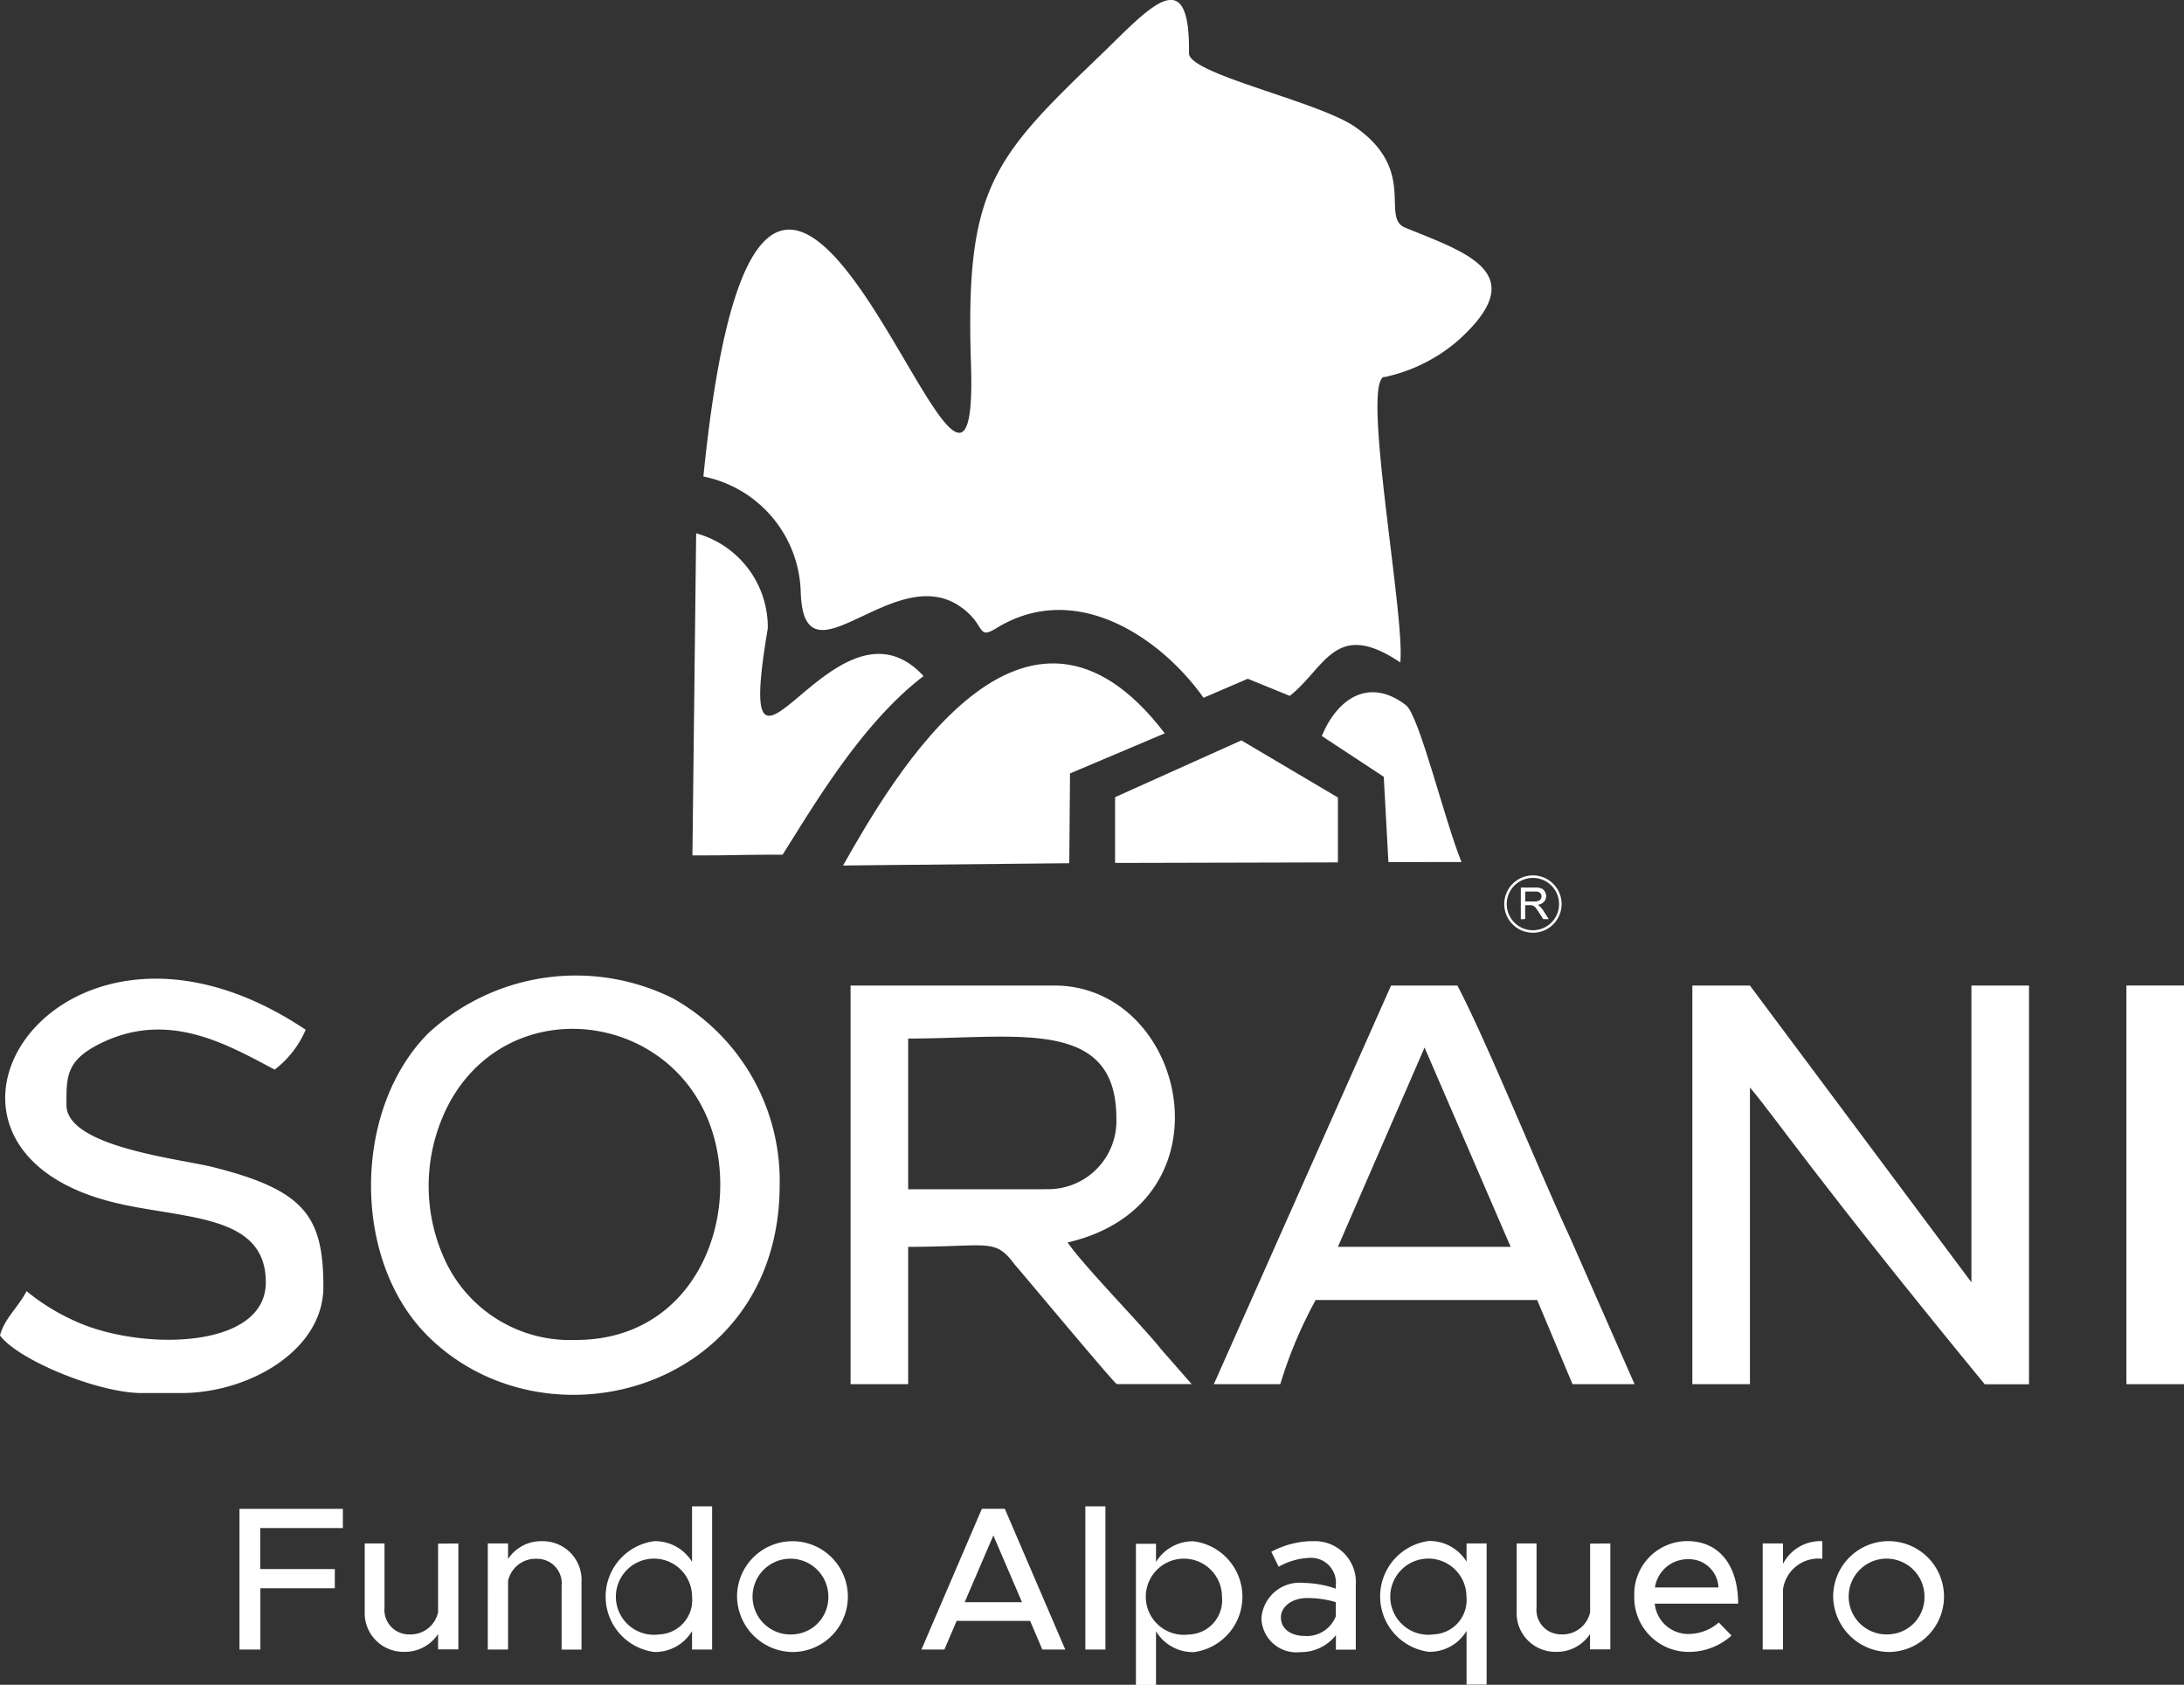 <svg id="Grupo_1131" data-name="Grupo 1131" xmlns="http://www.w3.org/2000/svg" xmlns:xlink="http://www.w3.org/1999/xlink" width="80.279" height="61.934" viewBox="0 0 80.279 61.934">
  <rect x="0" y="0" width="80.279" height="61.934" fill="#333333" stroke="none"/>
  <defs>
    <clipPath id="clip-path">
      <rect id="Rectángulo_2076" data-name="Rectángulo 2076" width="80.279" height="61.934" fill="none"/>
    </clipPath>
  </defs>
  <g id="Grupo_1120" data-name="Grupo 1120" clip-path="url(#clip-path)">
    <path id="Trazado_535" data-name="Trazado 535" d="M402.2,248.906h2.117V238c.945,1.111,2.374,3.282,8.63,10.91h1.628V234.251h-2.117v10.91l-8.142-10.91H402.2Z" transform="translate(-339.993 -198.021)" fill="#fff" fill-rule="evenodd"/>
    <path id="Trazado_536" data-name="Trazado 536" d="M202.151,248.905h2.117v-5.048c2.99,0,3.183-.334,3.913.647.437.5,3.565,4.26,3.756,4.4h2.753l-1.14-1.3c-.525-.687-2.871-3.089-3.42-3.908,6.177-1.439,4.383-9.445-.488-9.445h-7.491Zm7.165-7.165h-5.048V236.2c4,0,7.653-.79,7.653,2.931a2.508,2.508,0,0,1-2.605,2.605" transform="translate(-170.886 -198.021)" fill="#fff" fill-rule="evenodd"/>
    <path id="Trazado_537" data-name="Trazado 537" d="M90.2,245.115c4.345,4.414,12.991,2.068,12.991-5.5a7.7,7.7,0,0,0-3.9-6.845,8,8,0,0,0-9.007,1.262c-2.781,2.78-2.828,8.293-.081,11.083m5.5.2a5.064,5.064,0,0,1-4.836-2.98,6.5,6.5,0,0,1,.178-5.724c2.481-4.584,9.549-3.168,9.946,2.522.21,3-1.592,6.183-5.289,6.183" transform="translate(-74.532 -196.057)" fill="#fff" fill-rule="evenodd"/>
    <path id="Trazado_538" data-name="Trazado 538" d="M288.486,248.906h2.443a16.049,16.049,0,0,1,1.3-3.094h8.142l1.3,3.094h2.28l-2.388-5.428c-1.1-2.356-3.059-7.211-4.126-9.227H295Zm7.746-12.376,3.165,7.328h-6.351Z" transform="translate(-243.868 -198.021)" fill="#fff" fill-rule="evenodd"/>
    <path id="Trazado_539" data-name="Trazado 539" d="M4.492,240.936c2.514.538,5.279.432,5.279,2.863,0,2.4-4.319,2.514-6.749,1.538a7.893,7.893,0,0,1-2.045-1.212c-.326.617-.81,1-.977,1.628.653.891,3.59,2.117,5.211,2.117H6.676c2.443,0,5.211-1.548,5.211-3.908,0-2.6-.7-3.555-4.07-4.4-1.183-.3-5.374-.736-5.374-2.279,0-1.01-.029-1.614,1.186-2.233,2.518-1.283,4.693-.008,6.467.931a3.648,3.648,0,0,0,1.14-1.466c-9.124-6.11-15.792,4.483-6.744,6.419" transform="translate(0 -196.66)" fill="#fff" fill-rule="evenodd"/>
    <rect id="Rectángulo_2075" data-name="Rectángulo 2075" width="2.117" height="14.655" transform="translate(78.162 36.229)" fill="#fff"/>
    <path id="Trazado_540" data-name="Trazado 540" d="M192.233,13.863a6.066,6.066,0,0,0,2.7-1.336c2.768-2.481.356-3.224-1.937-4.159-.911-.372.466-2.106-1.843-3.707-1.35-.936-6.1-1.939-6.1-2.7.043-3.5-1.519-1.6-3.346.156-3.9,3.737-4.877,4.886-4.669,11.229.377,11.158-7.486-19.143-9.835,4.171a4.457,4.457,0,0,1,3.579,4.282c.133,3.548,3.388-1.155,5.824.474,1.009.674.618,1.28,1.374.816,2.932-1.8,6.071.387,7.607,2.563l1.628-.7,1.542.63c1.31-1.033,1.67-2.841,4.061-1.23.193-1.65-1.443-10.293-.59-10.5" transform="translate(-141.348 0)" fill="#fff"/>
    <path id="Trazado_541" data-name="Trazado 541" d="M167.336,130.269a3.579,3.579,0,0,0-2.633-3.508l-.137,11.841c1.911,0,1.4-.026,3.314-.026,1.048-1.644,2.876-4.819,5.183-6.566-3.281-3.56-7.072,6.184-5.728-1.742" transform="translate(-139.114 -107.156)" fill="#fff"/>
    <path id="Trazado_542" data-name="Trazado 542" d="M319.289,170.78c-.618-1.5-1.559-5.419-2.05-5.772-1.32-1.009-2.492-.288-3.087,1.138l2.278,1.5.171,3.136Z" transform="translate(-265.566 -139.09)" fill="#fff"/>
    <path id="Trazado_543" data-name="Trazado 543" d="M208.682,165.019l.028-3.3,3.482-1.475c-5.151-6.747-9.949,1.549-11.826,4.859Z" transform="translate(-169.378 -133.286)" fill="#fff"/>
    <path id="Trazado_544" data-name="Trazado 544" d="M273.208,180.48v-2.385l-3.549-2.1-4.642,2.087V180.5Z" transform="translate(-224.029 -148.777)" fill="#fff"/>
    <path id="Trazado_545" data-name="Trazado 545" d="M358.563,208.164a.962.962,0,1,1-.962.962.962.962,0,0,1,.962-.962m0-.092a1.054,1.054,0,1,1-1.053,1.053,1.054,1.054,0,0,1,1.053-1.053" transform="translate(-302.217 -175.891)" fill="#fff" fill-rule="evenodd"/>
    <path id="Trazado_547" data-name="Trazado 547" d="M361.6,211.512h.329a.481.481,0,0,0,.164-.021.176.176,0,0,0,.089-.069.183.183,0,0,0,.031-.1.171.171,0,0,0-.06-.134.276.276,0,0,0-.188-.053H361.6Zm-.152.645V211h.511a.679.679,0,0,1,.234.031.26.26,0,0,1,.128.11.329.329,0,0,1,.048.174.287.287,0,0,1-.079.207.406.406,0,0,1-.246.108.364.364,0,0,1,.093.057.833.833,0,0,1,.127.153l.2.314h-.192l-.152-.24c-.045-.069-.081-.122-.11-.159a.316.316,0,0,0-.078-.077.223.223,0,0,0-.069-.031.428.428,0,0,0-.086-.006H361.6v.512Z" transform="translate(-305.544 -178.369)" fill="#fff"/>
    <path id="Trazado_548" data-name="Trazado 548" d="M361.6,211.512h.329a.481.481,0,0,0,.164-.021.176.176,0,0,0,.089-.069.183.183,0,0,0,.031-.1.171.171,0,0,0-.06-.134.276.276,0,0,0-.188-.053H361.6Zm-.152.645V211h.511a.679.679,0,0,1,.234.031.26.26,0,0,1,.128.11.329.329,0,0,1,.048.174.287.287,0,0,1-.079.207.406.406,0,0,1-.246.108.364.364,0,0,1,.093.057.833.833,0,0,1,.127.153l.2.314h-.192l-.152-.24c-.045-.069-.081-.122-.11-.159a.316.316,0,0,0-.078-.077.223.223,0,0,0-.069-.031.428.428,0,0,0-.086-.006H361.6v.512Z" transform="translate(-305.544 -178.369)" fill="#fff"/>
    <path id="Trazado_549" data-name="Trazado 549" d="M117.532,362.741a1.393,1.393,0,1,1,1.3-1.393,1.365,1.365,0,0,1-1.3,1.393m0,.648a2.037,2.037,0,1,0-2.056-2.041,2.067,2.067,0,0,0,2.056,2.041m-3.9-3.238V359.4h-.746V363.3h.746v-2.214a1.312,1.312,0,0,1,1.446-1.122v-.648a1.54,1.54,0,0,0-1.446.836m-3.494-.173a1.085,1.085,0,0,1,1.122,1.039h-2.335a1.219,1.219,0,0,1,1.213-1.039m.023,2.749a1.237,1.237,0,0,1-1.243-1.115h3.065c0-1.393-.685-2.3-1.875-2.3a1.953,1.953,0,0,0-1.943,2.026,2,2,0,0,0,2,2.048,2.346,2.346,0,0,0,1.574-.6l-.467-.482a1.7,1.7,0,0,1-1.115.422m-3.615-3.321v2.523a1.036,1.036,0,0,1-1.069.813.9.9,0,0,1-.9-.987V359.4h-.73v2.478a1.424,1.424,0,0,0,1.461,1.506,1.453,1.453,0,0,0,1.235-.655v.565h.746V359.4Zm-5.746,3.336a1.4,1.4,0,1,1,1.2-1.393,1.263,1.263,0,0,1-1.2,1.393M102,359.4v.67a1.59,1.59,0,0,0-1.386-.761,2.054,2.054,0,0,0,0,4.074,1.581,1.581,0,0,0,1.386-.768v1.973h.738V359.4Zm-5.957,3.4c-.489,0-.866-.256-.866-.678s.437-.715.956-.715a3.621,3.621,0,0,1,1.062.151v.52a1.146,1.146,0,0,1-1.152.723m.256-3.487a3.3,3.3,0,0,0-1.476.392l.271.55a2.481,2.481,0,0,1,1.1-.324.915.915,0,0,1,1,1.009v.121a3.756,3.756,0,0,0-1.175-.211,1.407,1.407,0,0,0-1.559,1.3,1.286,1.286,0,0,0,1.438,1.243,1.623,1.623,0,0,0,1.3-.625v.535h.73v-2.357a1.507,1.507,0,0,0-1.627-1.627m-4.511,3.427a1.4,1.4,0,1,1,1.22-1.393,1.261,1.261,0,0,1-1.22,1.393m.181-3.427a1.59,1.59,0,0,0-1.386.761v-.67h-.738v5.189h.738v-1.973a1.581,1.581,0,0,0,1.386.768,2.054,2.054,0,0,0,0-4.074M87.988,363.3h.738v-5.264h-.738Zm-4.436-1.74,1.054-2.455,1.054,2.455Zm2.854,1.74h.844l-2.222-5.174h-.844L81.963,363.3h.843l.452-1.054h2.7Zm-9.165-.557a1.393,1.393,0,1,1,1.3-1.393,1.365,1.365,0,0,1-1.3,1.393m0,.648a2.037,2.037,0,1,0-2.056-2.041,2.067,2.067,0,0,0,2.056,2.041m-4.91-.648a1.4,1.4,0,1,1,1.2-1.393,1.263,1.263,0,0,1-1.2,1.393m1.2-4.707v2.041a1.59,1.59,0,0,0-1.386-.761,2.054,2.054,0,0,0,0,4.074,1.581,1.581,0,0,0,1.386-.768v.678h.738v-5.264Zm-5.528,1.28a1.453,1.453,0,0,0-1.235.655V359.4h-.745V363.3h.745v-2.523a1.036,1.036,0,0,1,1.069-.813.9.9,0,0,1,.9.987v2.35h.731v-2.478a1.424,1.424,0,0,0-1.461-1.506m-3.811.09v2.523a1.036,1.036,0,0,1-1.069.813.9.9,0,0,1-.9-.987V359.4H61.5v2.478a1.424,1.424,0,0,0,1.461,1.506,1.454,1.454,0,0,0,1.235-.655v.565h.745V359.4Zm-3.5-.572v-.708h-3.8V363.3h.768v-2.252H60.4v-.708H57.66v-1.506Z" transform="translate(-48.093 -302.66)" fill="#fff"/>
  </g>
</svg>
